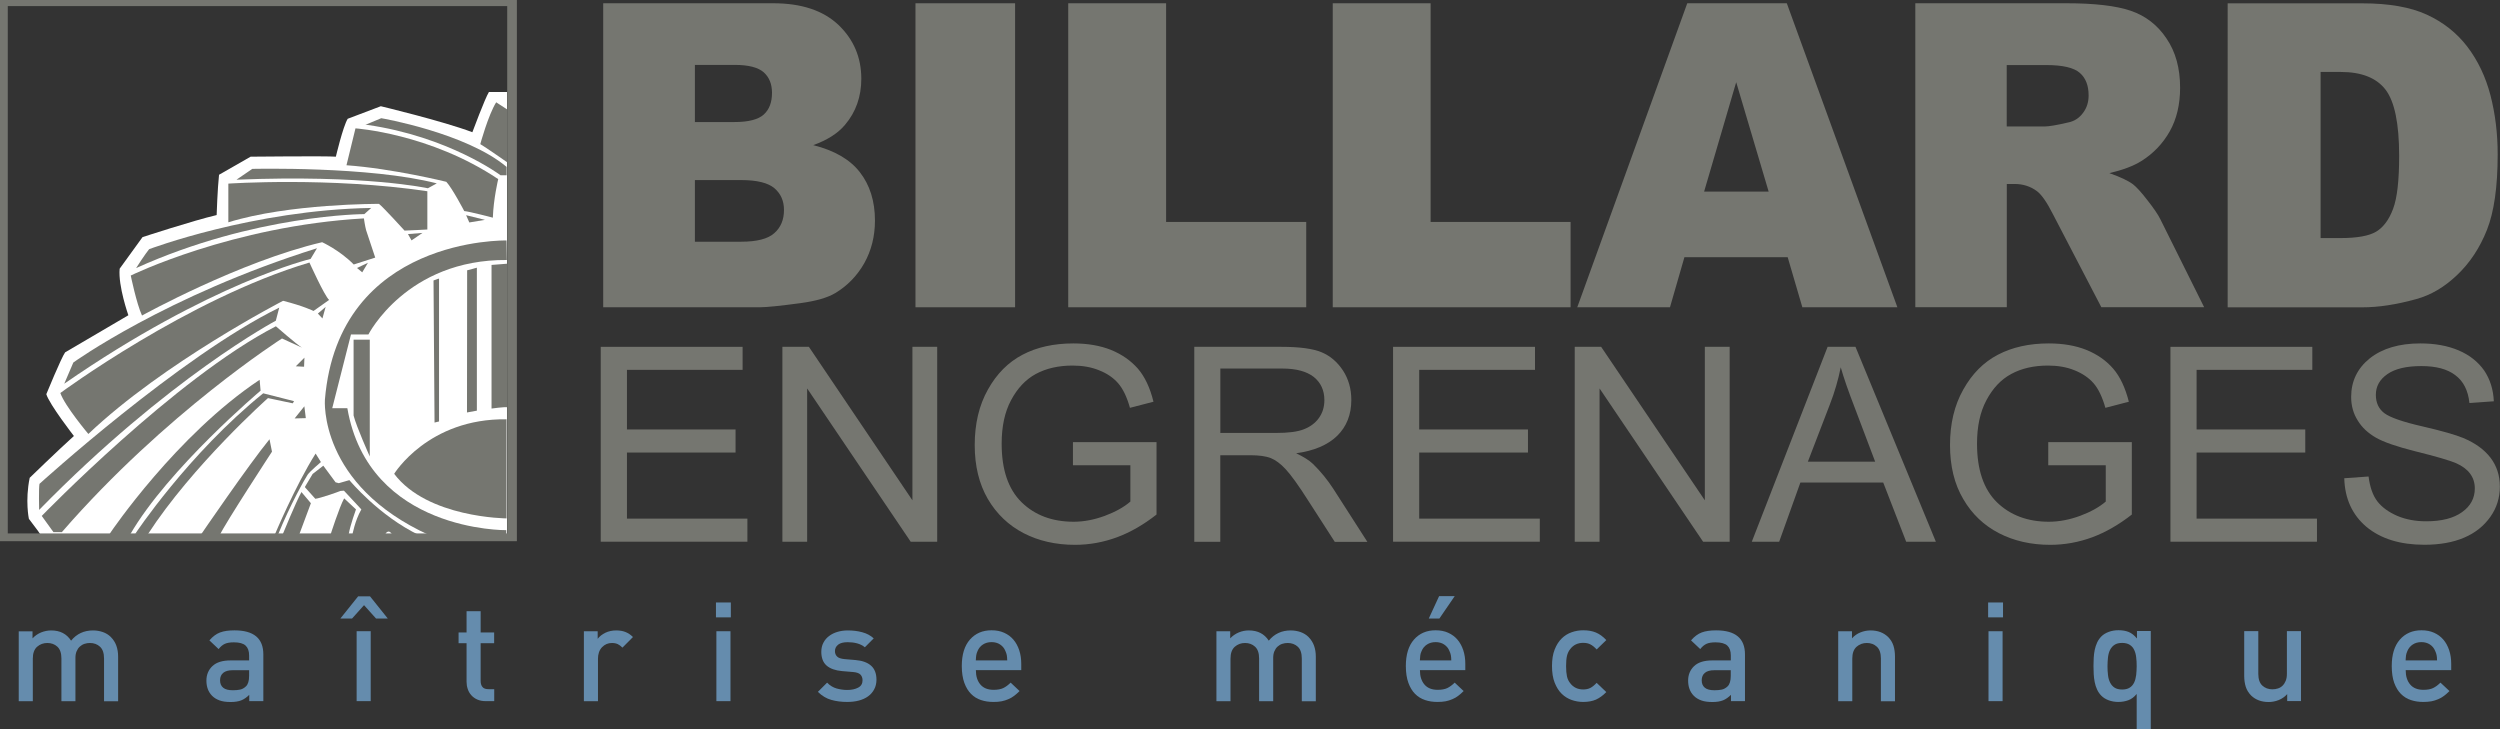 <?xml version="1.0" encoding="utf-8"?>
<!-- Generator: Adobe Illustrator 23.0.3, SVG Export Plug-In . SVG Version: 6.00 Build 0)  -->
<svg version="1.1" id="Calque_1" xmlns="http://www.w3.org/2000/svg" xmlns:xlink="http://www.w3.org/1999/xlink" x="0px" y="0px"
	 viewBox="0 0 344.33 100.46" style="enable-background:new 0 0 344.33 100.46;" xml:space="preserve">
<rect x="0" y="0" width="344.33" height="100.46" fill="#333333" stroke="none"/>
<style type="text/css">
	.st0{fill:#FFFFFF;}
	.st1{fill:#757670;}
	.st2{fill:#658CAD;}
</style>
<g>
	<g>
		<g>
			<g>
				<path class="st0" d="M5.29,73.21l-0.06-0.09l-1.25-1.66c0,0-0.54-2.49,0.11-5.65c0,0,3.89-3.78,6.09-5.76
					c0,0-3.38-4.35-3.8-5.76c0,0,2.05-5,2.59-5.76l8.71-5.11c0,0-1.42-4.02-1.2-6.41l3.15-4.35c0,0,6.96-2.28,10.21-3.04
					c0,0,0.12-3.69,0.33-5.55l4.35-2.49c0,0,10.44-0.11,11.74,0c0,0,0.97-4.13,1.63-5.22l4.56-1.73c0,0,8.59,2.06,12.61,3.58
					c0,0,1.74-4.67,2.28-5.54h2.49v61.06H5.63L5.29,73.21"/>
				<path class="st1" d="M66.15,19.85c0,0,1.1-4.02,2.19-5.76l1.51,0.98v7.28C69.84,22.35,66.91,20.29,66.15,19.85"/>
				<path class="st1" d="M50.52,17.19h-0.2l2.19-0.91c0,0,11.65,2,17.27,6.71v1.15h-0.84C68.93,24.12,61.78,18.8,50.52,17.19"/>
				<path class="st1" d="M48.96,17.68c0,0,10.27,0.7,19.66,6.99c0,0-0.65,2.7-0.74,5.31c0,0-3.14-0.83-3.94-0.91
					c0,0-1.64-3.14-2.47-4.03c0,0-7.37-1.82-13.75-2.28C47.72,22.75,48.87,17.99,48.96,17.68"/>
				<path class="st1" d="M34.75,23.26c0,0,16.18-0.39,25.41,2l-1.23,0.67c0,0-8.58-1.9-26.36-1.18L34.75,23.26"/>
				<path class="st1" d="M31.45,30.62v-5.33c0,0,13.95-0.95,27.41,1.05v5.27c0,0-2.78,0.15-3.14,0.15c0,0-2.91-3.2-3.52-3.68
					C52.21,28.08,39.81,28.02,31.45,30.62"/>
				<path class="st1" d="M20.54,34.32c0,0,14.3-5.4,30.59-5.68l-0.95,0.85c0,0-15.06,0.04-31.43,7.43
					C18.73,36.91,20.13,34.8,20.54,34.32"/>
				<path class="st1" d="M50.12,30.08c-18.17,1.04-32.11,7.87-32.11,7.87s0.79,3.87,1.55,5.51c0,0,13.42-7.43,24.81-10.1
					c0,0,2.43,1.11,4.35,3.07c0,0,2.36-0.76,2.96-0.95c0,0-1.09-3.24-1.25-3.76C50.28,31.2,50.12,30.08,50.12,30.08"/>
				<polygon class="st1" points="64.64,30.64 64.2,29.64 66.79,30.28 				"/>
				<polygon class="st1" points="56.19,32.24 58.19,32.08 56.68,33.11 				"/>
				<polygon class="st1" points="49.17,36.91 50.68,36.19 49.89,37.51 				"/>
				<polygon class="st1" points="43.78,43.19 44.85,42.27 44.41,43.86 				"/>
				<path class="st1" d="M45.33,41.31l-2.15,1.52c0,0-1.32-0.67-4.19-1.4c0,0-16.43,8.47-26.82,18.34c0,0-3.23-3.83-3.86-5.64
					c0,0,17.58-12.99,34.31-17.97C42.62,36.16,44.69,40.75,45.33,41.31"/>
				<path class="st1" d="M8.85,52.85l1.25-2.92c0,0,12.78-9.22,33.56-15.74l-0.88,1.47C42.78,35.67,29.01,38.91,8.85,52.85"/>
				<path class="st1" d="M5.44,66.64c0,0,19.3-17.54,33.02-24.27l-0.47,1.8c0,0-14.8,7.85-32.6,26.06
					C5.39,70.23,5.32,67.23,5.44,66.64"/>
				<path class="st1" d="M5.75,71.06c0,0,18.39-18.99,32.25-26.12c0,0,2.87,2.51,3.59,2.94l-2.75-1.26c0,0-16,10.19-30.32,26.67
					H7.36L5.75,71.06"/>
				<polygon class="st1" points="40.74,50.45 41.93,49.26 41.88,50.51 				"/>
				<path class="st1" d="M15.27,73.28c0,0,9.04-13.36,20.49-20.97l0.13,1.5c0,0-12.71,10.72-17.98,19.83h-2.87L15.27,73.28"/>
				<path class="st1" d="M18.63,73.52c0,0,7.26-10.96,17.62-19.35l4.25,1.08l-0.18,0.3l-3.41-0.72c0,0-10.38,9.23-16.59,18.82
					L18.63,73.52"/>
				<polygon class="st1" points="40.58,57.63 41.92,55.96 42.12,57.59 				"/>
				<path class="st1" d="M27.67,73.64c0,0,6.67-9.76,9.45-13.14l0.34,1.71c0,0-6.54,10.01-7.18,11.47h-2.69L27.67,73.64"/>
				<path class="st1" d="M37.82,73.71c0,0,2.84-6.79,5.65-11.24l0.73,1.17c0,0-1.49,1.26-1.82,1.73c-0.32,0.46-2.43,4.16-4.11,8.33
					L37.82,73.71"/>
				<path class="st1" d="M38.94,73.59c0,0,1.83-4.48,2.58-5.82l1.3,1.54l-1.65,4.43l-2.33,0.02L38.94,73.59"/>
				<path class="st1" d="M42.02,67.01l0.03-0.04l1.01-1.69l1.47-1.14l1.69,2.29l0.44,0.12l1.46-0.42c0,0,4.09,4.95,9.66,7.6h-3.7
					c0,0-0.29-0.58-0.61-0.51c-0.32,0.08-0.4,0.34-0.4,0.42v0.08h-4.55c0,0,0.34-1.97,1.25-3.56l-2.4-2.58l-0.5,0.04
					c-0.23,0.12-2.76,1-3.44,1.08l-1.41-1.57V67.01"/>
				<path class="st1" d="M45.51,73.69c0,0,1.23-3.86,1.89-5.05l1.63,1.52c0,0-0.79,2.15-1.01,3.45L48,73.73L45.51,73.69"/>
				<path class="st1" d="M69.77,71.4c0,0-10.9-0.06-15.48-6.14c0,0,4.68-7.66,15.48-7.51V71.4"/>
				<path class="st1" d="M69.77,33.12c0,0-23.15-0.56-25.02,21.93c0,0-0.92,11.73,14.43,18.68h10.55v-0.71
					c0,0-18.94,0.26-21.89-16.8h-2.08l2.58-10.15h2.4c0,0,5.27-10.36,19.07-10.26L69.77,33.12"/>
				<path class="st1" d="M48.7,46.78h2.23v16.09c0,0-1.83-4.06-2.23-5.64V46.78"/>
				<path class="st1" d="M69.86,36.32c0,0-1.5,0.11-2.16,0.17v19.78c0,0,1.73-0.24,2.14-0.18L69.86,36.32"/>
				<polygon class="st1" points="64.34,37.23 65.68,36.87 65.68,56.56 64.32,56.81 				"/>
				<polygon class="st1" points="59.71,38.63 60.36,38.39 60.47,38.39 60.47,58.05 59.85,58.2 				"/>
				<polygon class="st1" points="82.74,74.61 82.74,47.77 102.28,47.77 102.28,50.94 86.35,50.94 86.35,59.15 101.31,59.15 
					101.31,62.33 86.35,62.33 86.35,71.43 102.94,71.43 102.94,74.61 				"/>
				<polygon class="st1" points="107.76,74.61 107.76,47.77 111.41,47.77 125.67,68.91 125.67,47.77 129.08,47.77 129.08,74.61 
					125.43,74.61 111.17,53.5 111.17,74.61 				"/>
				<path class="st1" d="M147.78,64.07v-3.17h11.51v9.97c-1.76,1.38-3.56,2.43-5.45,3.13c-1.88,0.69-3.79,1.04-5.78,1.04
					c-2.65,0-5.01-0.54-7.08-1.61c-2.06-1.07-3.71-2.64-4.92-4.7c-1.2-2.06-1.81-4.54-1.81-7.43c0-2.93,0.6-5.48,1.82-7.65
					c1.21-2.17,2.8-3.77,4.78-4.8c1.96-1.03,4.29-1.55,6.99-1.55c1.96,0,3.7,0.3,5.2,0.9c1.48,0.61,2.7,1.46,3.68,2.57
					c0.95,1.1,1.68,2.63,2.15,4.56l-3.24,0.84c-0.42-1.51-0.98-2.65-1.64-3.4c-0.66-0.75-1.52-1.34-2.61-1.77
					c-1.07-0.44-2.3-0.65-3.65-0.65c-1.96,0-3.64,0.39-5.07,1.16c-1.41,0.77-2.54,1.98-3.41,3.62c-0.87,1.63-1.29,3.62-1.29,5.98
					c0,3.58,0.91,6.27,2.75,8.07c1.83,1.79,4.23,2.68,7.17,2.68c1.41,0,2.85-0.28,4.31-0.82c1.47-0.55,2.64-1.21,3.5-1.96v-5H147.78
					"/>
				<path class="st1" d="M164.49,74.61V47.77h11.99c2.52,0,4.36,0.25,5.55,0.75c1.19,0.5,2.17,1.34,2.94,2.51
					c0.76,1.17,1.15,2.52,1.15,4.06c0,2.03-0.66,3.67-1.95,4.94c-1.3,1.26-3.18,2.06-5.65,2.4c1.01,0.48,1.79,0.96,2.31,1.46
					c1.05,1.03,1.99,2.17,2.8,3.42l4.7,7.32h-4.49l-3.6-5.59c-1.38-2.18-2.45-3.65-3.16-4.41c-0.71-0.77-1.41-1.28-2.06-1.54
					c-0.67-0.26-1.61-0.39-2.81-0.39h-4.14v11.92H164.49 M168.08,59.63h7.68c1.69,0,2.95-0.16,3.81-0.5
					c0.86-0.33,1.57-0.84,2.08-1.55c0.51-0.71,0.76-1.53,0.76-2.47c0-1.35-0.5-2.42-1.46-3.19c-0.99-0.77-2.42-1.16-4.34-1.16h-8.53
					V59.63z"/>
				<polygon class="st1" points="191.87,74.61 191.87,47.77 211.42,47.77 211.42,50.94 195.47,50.94 195.47,59.15 210.45,59.15 
					210.45,62.33 195.47,62.33 195.47,71.43 212.08,71.43 212.08,74.61 				"/>
				<polygon class="st1" points="216.89,74.61 216.89,47.77 220.53,47.77 234.81,68.91 234.81,47.77 238.23,47.77 238.23,74.61 
					234.57,74.61 220.31,53.5 220.31,74.61 				"/>
				<path class="st1" d="M241.28,74.61l10.44-26.84h3.84l11.07,26.84h-4.09l-3.16-8.15h-11.41l-2.92,8.15H241.28 M249,63.59h9.27
					l-2.81-7.43c-0.88-2.28-1.53-4.14-1.93-5.57c-0.35,1.72-0.84,3.43-1.5,5.12L249,63.59z"/>
				<path class="st1" d="M282.11,64.07v-3.17h11.51v9.97c-1.76,1.38-3.58,2.43-5.45,3.13c-1.88,0.69-3.81,1.04-5.79,1.04
					c-2.64,0-5-0.54-7.07-1.61c-2.07-1.07-3.72-2.64-4.91-4.7c-1.22-2.06-1.82-4.54-1.82-7.43c0-2.93,0.6-5.48,1.83-7.65
					c1.21-2.17,2.8-3.77,4.78-4.8c1.97-1.03,4.31-1.55,6.98-1.55c1.98,0,3.72,0.3,5.21,0.9c1.49,0.61,2.71,1.46,3.67,2.57
					c0.95,1.1,1.67,2.63,2.16,4.56l-3.23,0.84c-0.43-1.51-0.98-2.65-1.64-3.4c-0.66-0.75-1.54-1.34-2.61-1.77
					c-1.08-0.44-2.3-0.65-3.65-0.65c-1.96,0-3.66,0.39-5.07,1.16c-1.43,0.77-2.55,1.98-3.42,3.62c-0.87,1.63-1.29,3.62-1.29,5.98
					c0,3.58,0.91,6.27,2.74,8.07c1.84,1.79,4.24,2.68,7.16,2.68c1.42,0,2.84-0.28,4.32-0.82c1.47-0.55,2.64-1.21,3.51-1.96v-5
					H282.11"/>
				<polygon class="st1" points="298.94,74.61 298.94,47.77 318.48,47.77 318.48,50.94 302.54,50.94 302.54,59.15 317.51,59.15 
					317.51,62.33 302.54,62.33 302.54,71.43 319.12,71.43 319.12,74.61 				"/>
				<path class="st1" d="M322.88,65.87l3.35-0.24c0.18,1.47,0.59,2.62,1.22,3.44c0.64,0.82,1.56,1.47,2.72,1.98
					c1.18,0.5,2.51,0.75,3.99,0.75c2.13,0,3.77-0.42,4.94-1.26c1.17-0.83,1.76-1.92,1.76-3.26c0-0.79-0.22-1.47-0.65-2.05
					c-0.43-0.58-1.08-1.06-1.94-1.44c-0.86-0.37-2.73-0.92-5.6-1.63c-2.55-0.64-4.37-1.27-5.43-1.88c-1.09-0.63-1.93-1.41-2.51-2.37
					c-0.6-0.95-0.9-2.03-0.9-3.24c0-2.16,0.85-3.93,2.56-5.31c1.73-1.37,4.06-2.06,6.97-2.06c2.01,0,3.77,0.32,5.27,0.96
					c1.51,0.64,2.67,1.57,3.52,2.77c0.81,1.2,1.26,2.62,1.33,4.24l-3.36,0.24c-0.18-1.73-0.83-3.01-1.95-3.84
					c-1.1-0.84-2.65-1.25-4.66-1.25c-2.06,0-3.61,0.36-4.68,1.1c-1.07,0.74-1.6,1.69-1.6,2.86c0,1.08,0.38,1.92,1.16,2.52
					c0.8,0.6,2.55,1.21,5.27,1.83c2.67,0.62,4.53,1.15,5.62,1.6c1.66,0.7,2.89,1.6,3.75,2.72c0.84,1.11,1.28,2.43,1.28,3.97
					c0,1.53-0.43,2.93-1.31,4.17c-0.9,1.26-2.08,2.21-3.61,2.86c-1.51,0.65-3.34,0.98-5.48,0.98c-3.33,0-5.99-0.82-7.98-2.47
					C323.98,70.91,322.96,68.68,322.88,65.87"/>
				<path class="st1" d="M83.08,0.45h23.42c3.9,0,6.89,1,8.99,2.99c2.08,1.99,3.14,4.46,3.14,7.41c0,2.46-0.75,4.59-2.25,6.35
					c-0.99,1.18-2.46,2.1-4.37,2.79c2.91,0.73,5.06,1.97,6.43,3.74c1.37,1.77,2.07,3.98,2.07,6.65c0,2.18-0.5,4.13-1.47,5.87
					c-0.99,1.74-2.32,3.11-4,4.12c-1.06,0.63-2.64,1.09-4.77,1.38c-2.81,0.38-4.68,0.57-5.6,0.57H83.08V0.45 M95.71,16.81h5.42
					c1.95,0,3.29-0.34,4.06-1.03c0.76-0.69,1.14-1.68,1.14-2.99c0-1.21-0.38-2.15-1.14-2.83c-0.77-0.68-2.1-1.02-3.97-1.02h-5.51
					V16.81z M95.71,33.29h6.39c2.15,0,3.67-0.39,4.55-1.18c0.9-0.8,1.33-1.86,1.33-3.19c0-1.24-0.43-2.23-1.31-2.99
					c-0.88-0.75-2.41-1.13-4.6-1.13h-6.36V33.29z"/>
				<rect x="126.09" y="0.45" class="st1" width="13.72" height="41.87"/>
				<polygon class="st1" points="147.13,0.45 160.61,0.45 160.61,30.57 179.91,30.57 179.91,42.32 147.13,42.32 				"/>
				<polygon class="st1" points="183.56,0.45 197.04,0.45 197.04,30.57 216.32,30.57 216.32,42.32 183.56,42.32 				"/>
				<path class="st1" d="M246.22,35.42H232l-1.99,6.9h-12.77l15.15-41.87h13.71l15.23,41.87h-13.09L246.22,35.42z M243.6,26.39
					l-4.47-15.07l-4.42,15.07H243.6z"/>
				<path class="st1" d="M263.8,42.32V0.45h20.82c3.85,0,6.81,0.34,8.84,1.03c2.04,0.69,3.69,1.96,4.93,3.81
					c1.27,1.86,1.88,4.12,1.88,6.79c0,2.32-0.48,4.33-1.43,6.02c-0.95,1.68-2.26,3.05-3.92,4.09c-1.07,0.67-2.54,1.22-4.39,1.66
					c1.48,0.52,2.58,1.03,3.26,1.54c0.45,0.35,1.13,1.08,1.99,2.2c0.88,1.12,1.46,1.98,1.76,2.59l6.04,12.13h-14.16l-6.65-12.78
					c-0.83-1.65-1.58-2.73-2.24-3.22c-0.9-0.65-1.9-0.97-3.05-0.97h-1.08v16.97H263.8 M276.39,17.42h5.22
					c0.57,0,1.67-0.18,3.28-0.56c0.83-0.17,1.49-0.61,2.01-1.31c0.53-0.7,0.77-1.5,0.77-2.41c0-1.35-0.39-2.38-1.21-3.1
					c-0.82-0.72-2.36-1.08-4.63-1.08h-5.44V17.42z"/>
				<path class="st1" d="M306.82,0.46h18.55c3.65,0,6.61,0.52,8.86,1.55c2.25,1.03,4.13,2.5,5.6,4.42c1.47,1.93,2.53,4.17,3.19,6.71
					c0.66,2.56,0.99,5.26,0.99,8.12c0,4.48-0.5,7.94-1.48,10.41c-0.98,2.47-2.34,4.53-4.1,6.2c-1.73,1.66-3.61,2.77-5.62,3.32
					c-2.74,0.76-5.21,1.14-7.44,1.14h-18.55V0.46 M319.62,9.91v22.88h2.73c2.31,0,3.97-0.3,4.95-0.9c0.98-0.6,1.76-1.65,2.31-3.14
					c0.56-1.49,0.83-3.91,0.83-7.27c0-4.44-0.62-7.47-1.86-9.11c-1.25-1.64-3.31-2.46-6.19-2.46H319.62z"/>
				<path class="st1" d="M0,74.54h71.19V0H0V74.54z M69.86,73.47H1.07V0.84h68.79V73.47z"/>
			</g>
		</g>
	</g>
	<g>
		<path class="st2" d="M14.33,96.57V90.7c0-0.75-0.19-1.29-0.56-1.63c-0.37-0.34-0.83-0.51-1.38-0.51c-0.27,0-0.52,0.04-0.76,0.12
			c-0.24,0.08-0.45,0.21-0.64,0.38s-0.33,0.39-0.44,0.65c-0.11,0.26-0.16,0.56-0.16,0.9v5.97H8.46V90.7c0-0.75-0.19-1.29-0.56-1.63
			c-0.37-0.34-0.83-0.51-1.38-0.51c-0.54,0-1.01,0.17-1.41,0.52c-0.39,0.35-0.59,0.89-0.59,1.63v5.87H2.58v-9.63h1.9v0.97
			c0.33-0.35,0.72-0.62,1.17-0.81c0.45-0.18,0.92-0.28,1.4-0.28c1.22,0,2.13,0.47,2.74,1.41c0.77-0.94,1.78-1.41,3.02-1.41
			c0.49,0,0.95,0.08,1.37,0.23c0.42,0.15,0.77,0.37,1.06,0.65c0.37,0.37,0.63,0.78,0.79,1.23c0.16,0.45,0.24,0.95,0.24,1.49v6.16
			H14.33z"/>
		<path class="st2" d="M34.33,96.57v-0.87c-0.35,0.35-0.72,0.61-1.1,0.76s-0.87,0.23-1.46,0.23c-0.61,0-1.12-0.07-1.53-0.22
			s-0.76-0.36-1.05-0.66c-0.51-0.53-0.76-1.22-0.76-2.07c0-0.81,0.28-1.48,0.83-2c0.55-0.52,1.38-0.78,2.5-0.78h2.55v-0.68
			c0-0.61-0.16-1.06-0.48-1.36c-0.32-0.3-0.86-0.45-1.62-0.45c-0.53,0-0.95,0.07-1.25,0.21c-0.3,0.14-0.59,0.38-0.85,0.72l-1.27-1.2
			c0.46-0.53,0.95-0.9,1.47-1.09c0.53-0.2,1.19-0.29,1.99-0.29c2.65,0,3.97,1.1,3.97,3.31v6.44H34.33z M34.3,92.31h-2.26
			c-0.57,0-1,0.12-1.29,0.36c-0.29,0.24-0.44,0.58-0.44,1.03s0.14,0.78,0.43,1.02s0.73,0.35,1.34,0.35c0.37,0,0.7-0.03,0.99-0.09
			c0.29-0.06,0.56-0.21,0.82-0.46c0.28-0.28,0.42-0.75,0.42-1.43V92.31z"/>
		<path class="st2" d="M51.79,85.19l-1.65-1.84l-1.65,1.84h-1.61l2.45-3.06h1.63l2.45,3.06H51.79z M49.12,96.57v-9.63h1.94v9.63
			H49.12z"/>
		<path class="st2" d="M66.9,96.57c-0.46,0-0.85-0.08-1.18-0.23c-0.33-0.15-0.6-0.35-0.82-0.6c-0.22-0.25-0.38-0.53-0.48-0.85
			c-0.11-0.32-0.16-0.66-0.16-1v-5.3h-1.1v-1.48h1.1v-2.93h1.94v2.93h1.86v1.48H66.2v5.21c0,0.35,0.09,0.63,0.26,0.83
			s0.44,0.29,0.81,0.29h0.8v1.65H66.9z"/>
		<path class="st2" d="M85.73,89.2c-0.22-0.22-0.43-0.38-0.64-0.48s-0.48-0.16-0.81-0.16c-0.53,0-0.98,0.19-1.36,0.58
			c-0.37,0.39-0.56,0.92-0.56,1.59v5.85h-1.94v-9.63h1.9v1.04c0.25-0.34,0.61-0.62,1.06-0.84c0.46-0.22,0.96-0.32,1.5-0.32
			c0.47,0,0.89,0.07,1.25,0.21s0.72,0.37,1.05,0.7L85.73,89.2z"/>
		<path class="st2" d="M98.61,85.03v-2.05h2.05v2.05H98.61z M98.67,96.57v-9.63h1.94v9.63H98.67z"/>
		<path class="st2" d="M120.4,94.95c-0.2,0.38-0.48,0.7-0.84,0.96s-0.78,0.45-1.27,0.58c-0.49,0.13-1.03,0.19-1.6,0.19
			c-0.79,0-1.51-0.09-2.18-0.28c-0.67-0.18-1.29-0.55-1.86-1.11l1.27-1.27c0.39,0.41,0.83,0.67,1.32,0.81
			c0.49,0.13,0.97,0.2,1.45,0.2c0.6,0,1.1-0.11,1.5-0.32c0.41-0.21,0.61-0.55,0.61-1.01c0-0.33-0.1-0.59-0.29-0.79
			c-0.2-0.2-0.53-0.31-1-0.35l-1.54-0.13c-0.91-0.08-1.62-0.33-2.11-0.75c-0.49-0.42-0.74-1.06-0.74-1.91c0-0.47,0.1-0.89,0.29-1.25
			c0.19-0.37,0.45-0.67,0.78-0.92c0.33-0.25,0.71-0.44,1.15-0.57s0.91-0.2,1.42-0.2c0.72,0,1.39,0.08,2,0.25
			c0.61,0.16,1.13,0.44,1.58,0.84l-1.22,1.23c-0.3-0.25-0.66-0.43-1.07-0.54c-0.41-0.11-0.85-0.16-1.3-0.16
			c-0.58,0-1.02,0.11-1.31,0.34c-0.29,0.23-0.44,0.53-0.44,0.89c0,0.29,0.09,0.54,0.28,0.73c0.18,0.2,0.53,0.32,1.05,0.37l1.52,0.13
			c0.91,0.08,1.62,0.33,2.12,0.77c0.5,0.44,0.75,1.09,0.75,1.95C120.71,94.13,120.61,94.57,120.4,94.95z"/>
		<path class="st2" d="M134.41,92.31c0,0.84,0.21,1.49,0.63,1.98s1.03,0.72,1.82,0.72c0.54,0,0.98-0.08,1.32-0.24
			s0.67-0.41,1.02-0.75l1.23,1.16c-0.25,0.25-0.5,0.47-0.75,0.66s-0.51,0.34-0.8,0.46c-0.29,0.13-0.6,0.22-0.93,0.29
			s-0.71,0.09-1.13,0.09c-0.61,0-1.17-0.08-1.7-0.26c-0.53-0.17-0.98-0.45-1.37-0.84s-0.7-0.9-0.93-1.53
			c-0.23-0.63-0.35-1.41-0.35-2.32c0-1.57,0.37-2.78,1.12-3.64c0.75-0.85,1.74-1.28,2.98-1.28c0.65,0,1.22,0.11,1.73,0.34
			c0.51,0.23,0.93,0.54,1.28,0.95c0.35,0.41,0.61,0.89,0.8,1.46s0.28,1.2,0.28,1.88v0.86H134.41z M138.67,90.25
			c-0.03-0.18-0.1-0.38-0.2-0.6c-0.15-0.37-0.39-0.66-0.72-0.88c-0.33-0.22-0.72-0.33-1.18-0.33s-0.85,0.11-1.19,0.33
			s-0.58,0.52-0.73,0.88c-0.1,0.21-0.16,0.42-0.19,0.6s-0.04,0.42-0.06,0.71h4.33C138.72,90.67,138.7,90.43,138.67,90.25z"/>
		<path class="st2" d="M179.3,96.57V90.7c0-0.75-0.19-1.29-0.56-1.63c-0.37-0.34-0.83-0.51-1.38-0.51c-0.27,0-0.52,0.04-0.76,0.12
			c-0.24,0.08-0.45,0.21-0.64,0.38s-0.33,0.39-0.44,0.65c-0.11,0.26-0.16,0.56-0.16,0.9v5.97h-1.94V90.7c0-0.75-0.19-1.29-0.56-1.63
			c-0.37-0.34-0.83-0.51-1.38-0.51c-0.54,0-1.01,0.17-1.41,0.52c-0.39,0.35-0.59,0.89-0.59,1.63v5.87h-1.94v-9.63h1.9v0.97
			c0.33-0.35,0.72-0.62,1.17-0.81s0.92-0.28,1.4-0.28c1.22,0,2.13,0.47,2.74,1.41c0.77-0.94,1.78-1.41,3.02-1.41
			c0.49,0,0.95,0.08,1.37,0.23c0.42,0.15,0.77,0.37,1.06,0.65c0.37,0.37,0.63,0.78,0.79,1.23c0.16,0.45,0.24,0.95,0.24,1.49v6.16
			H179.3z"/>
		<path class="st2" d="M195.57,92.31c0,0.84,0.21,1.49,0.63,1.98s1.03,0.72,1.82,0.72c0.54,0,0.98-0.08,1.32-0.24
			c0.33-0.16,0.67-0.41,1.02-0.75l1.23,1.16c-0.25,0.25-0.5,0.47-0.75,0.66s-0.51,0.34-0.8,0.46c-0.29,0.13-0.6,0.22-0.93,0.29
			c-0.33,0.06-0.71,0.09-1.13,0.09c-0.61,0-1.17-0.08-1.7-0.26s-0.98-0.45-1.37-0.84c-0.39-0.39-0.7-0.9-0.93-1.53
			c-0.23-0.63-0.35-1.41-0.35-2.32c0-1.57,0.37-2.78,1.12-3.64c0.75-0.85,1.74-1.28,2.98-1.28c0.65,0,1.22,0.11,1.73,0.34
			c0.51,0.23,0.93,0.54,1.28,0.95c0.35,0.41,0.61,0.89,0.8,1.46s0.28,1.2,0.28,1.88v0.86H195.57z M199.83,90.25
			c-0.03-0.18-0.1-0.38-0.2-0.6c-0.15-0.37-0.39-0.66-0.72-0.88s-0.72-0.33-1.18-0.33s-0.85,0.11-1.19,0.33
			c-0.34,0.22-0.58,0.52-0.73,0.88c-0.1,0.21-0.17,0.42-0.19,0.6s-0.04,0.42-0.06,0.71h4.33C199.89,90.67,199.86,90.43,199.83,90.25
			z M198.25,85.19h-1.46l1.42-3.08h2.15L198.25,85.19z"/>
		<path class="st2" d="M219.81,96.36c-0.49,0.21-1.08,0.32-1.75,0.32c-0.54,0-1.07-0.09-1.59-0.27c-0.51-0.18-0.97-0.46-1.37-0.85
			s-0.72-0.9-0.97-1.53s-0.37-1.39-0.37-2.29s0.12-1.66,0.37-2.29c0.25-0.63,0.57-1.13,0.97-1.52s0.85-0.67,1.37-0.85
			c0.51-0.18,1.04-0.27,1.59-0.27c0.67,0,1.25,0.1,1.75,0.31s0.97,0.55,1.43,1.04l-1.33,1.29c-0.3-0.33-0.59-0.56-0.87-0.7
			c-0.27-0.14-0.6-0.21-0.98-0.21c-0.76,0-1.36,0.29-1.79,0.86c-0.22,0.27-0.36,0.58-0.45,0.94c-0.08,0.36-0.12,0.83-0.12,1.4
			s0.04,1.04,0.12,1.41c0.08,0.37,0.23,0.68,0.45,0.95c0.43,0.57,1.03,0.86,1.79,0.86c0.38,0,0.71-0.07,0.98-0.21
			s0.56-0.37,0.87-0.7l1.33,1.27C220.78,95.79,220.3,96.14,219.81,96.36z"/>
		<path class="st2" d="M238.41,96.57v-0.87c-0.36,0.35-0.72,0.61-1.1,0.76s-0.87,0.23-1.46,0.23c-0.61,0-1.12-0.07-1.53-0.22
			c-0.41-0.15-0.76-0.36-1.05-0.66c-0.51-0.53-0.76-1.22-0.76-2.07c0-0.81,0.28-1.48,0.83-2s1.38-0.78,2.5-0.78h2.55v-0.68
			c0-0.61-0.16-1.06-0.48-1.36c-0.32-0.3-0.87-0.45-1.63-0.45c-0.53,0-0.95,0.07-1.25,0.21c-0.3,0.14-0.59,0.38-0.85,0.72l-1.27-1.2
			c0.46-0.53,0.95-0.9,1.47-1.09c0.53-0.2,1.19-0.29,1.99-0.29c2.65,0,3.97,1.1,3.97,3.31v6.44H238.41z M238.37,92.31h-2.26
			c-0.57,0-1,0.12-1.29,0.36c-0.29,0.24-0.44,0.58-0.44,1.03s0.14,0.78,0.43,1.02s0.73,0.35,1.34,0.35c0.37,0,0.7-0.03,0.99-0.09
			c0.29-0.06,0.56-0.21,0.82-0.46c0.28-0.28,0.42-0.75,0.42-1.43V92.31z"/>
		<path class="st2" d="M259.06,96.57V90.7c0-0.75-0.19-1.29-0.56-1.63c-0.37-0.34-0.83-0.51-1.38-0.51c-0.54,0-1.01,0.17-1.41,0.52
			c-0.39,0.35-0.59,0.89-0.59,1.63v5.87h-1.94v-9.63h1.9v0.97c0.33-0.37,0.72-0.64,1.17-0.82c0.45-0.18,0.92-0.27,1.4-0.27
			c0.49,0,0.94,0.08,1.34,0.23c0.4,0.15,0.74,0.37,1.04,0.65c0.37,0.37,0.62,0.78,0.76,1.23c0.14,0.45,0.21,0.95,0.21,1.49v6.16
			H259.06z"/>
		<path class="st2" d="M273.83,85.03v-2.05h2.05v2.05H273.83z M273.88,96.57v-9.63h1.94v9.63H273.88z"/>
		<path class="st2" d="M294.29,100.46v-4.88c-0.35,0.42-0.73,0.71-1.14,0.86s-0.87,0.24-1.39,0.24c-0.48,0-0.92-0.08-1.33-0.23
			s-0.74-0.36-1.01-0.63c-0.24-0.24-0.43-0.52-0.58-0.84s-0.26-0.66-0.33-1.02s-0.12-0.73-0.14-1.11c-0.02-0.38-0.03-0.75-0.03-1.12
			s0.01-0.74,0.03-1.12c0.02-0.38,0.07-0.75,0.14-1.1s0.19-0.69,0.33-1.01c0.15-0.32,0.34-0.59,0.58-0.84
			c0.27-0.27,0.6-0.47,1.02-0.63c0.41-0.15,0.86-0.23,1.34-0.23c0.53,0,1,0.08,1.4,0.24c0.4,0.16,0.78,0.46,1.15,0.9v-1.03h1.9
			v13.53H294.29z M294.22,90.52c-0.04-0.39-0.14-0.72-0.28-1.02c-0.14-0.29-0.34-0.52-0.61-0.69c-0.27-0.17-0.62-0.26-1.04-0.26
			c-0.44,0-0.8,0.09-1.05,0.26c-0.26,0.17-0.46,0.4-0.61,0.69c-0.15,0.29-0.24,0.63-0.29,1.02c-0.04,0.39-0.07,0.79-0.07,1.23
			s0.02,0.84,0.07,1.23c0.04,0.39,0.14,0.73,0.29,1.03c0.15,0.3,0.35,0.53,0.61,0.7c0.26,0.17,0.61,0.26,1.05,0.26
			c0.43,0,0.78-0.09,1.04-0.26c0.27-0.17,0.47-0.41,0.61-0.7c0.14-0.3,0.23-0.64,0.28-1.03c0.04-0.39,0.07-0.79,0.07-1.23
			S294.27,90.9,294.22,90.52z"/>
		<path class="st2" d="M315.02,96.57V95.6c-0.33,0.37-0.72,0.64-1.17,0.82c-0.45,0.18-0.92,0.27-1.4,0.27
			c-0.49,0-0.94-0.08-1.34-0.23c-0.4-0.15-0.75-0.37-1.04-0.65c-0.37-0.37-0.62-0.78-0.76-1.23c-0.14-0.45-0.21-0.95-0.21-1.49
			v-6.16h1.94v5.87c0,0.75,0.19,1.29,0.56,1.63c0.37,0.34,0.83,0.51,1.38,0.51c0.27,0,0.52-0.04,0.77-0.12
			c0.25-0.08,0.46-0.21,0.64-0.39c0.18-0.18,0.32-0.4,0.43-0.67s0.16-0.59,0.16-0.96v-5.87h1.94v9.63H315.02z"/>
		<path class="st2" d="M331.34,92.31c0,0.84,0.21,1.49,0.63,1.98s1.03,0.72,1.82,0.72c0.54,0,0.99-0.08,1.32-0.24
			c0.34-0.16,0.67-0.41,1.02-0.75l1.24,1.16c-0.25,0.25-0.5,0.47-0.75,0.66s-0.51,0.34-0.8,0.46c-0.29,0.13-0.6,0.22-0.93,0.29
			c-0.34,0.06-0.71,0.09-1.13,0.09c-0.61,0-1.17-0.08-1.7-0.26c-0.53-0.17-0.98-0.45-1.37-0.84c-0.39-0.39-0.7-0.9-0.93-1.53
			c-0.23-0.63-0.34-1.41-0.34-2.32c0-1.57,0.37-2.78,1.12-3.64c0.75-0.85,1.74-1.28,2.98-1.28c0.65,0,1.22,0.11,1.73,0.34
			c0.51,0.23,0.93,0.54,1.28,0.95s0.61,0.89,0.8,1.46s0.28,1.2,0.28,1.88v0.86H331.34z M335.6,90.25c-0.03-0.18-0.1-0.38-0.2-0.6
			c-0.15-0.37-0.39-0.66-0.72-0.88c-0.33-0.22-0.72-0.33-1.18-0.33s-0.85,0.11-1.19,0.33c-0.33,0.22-0.58,0.52-0.73,0.88
			c-0.1,0.21-0.16,0.42-0.19,0.6s-0.04,0.42-0.06,0.71h4.33C335.66,90.67,335.64,90.43,335.6,90.25z"/>
	</g>
</g>
</svg>
